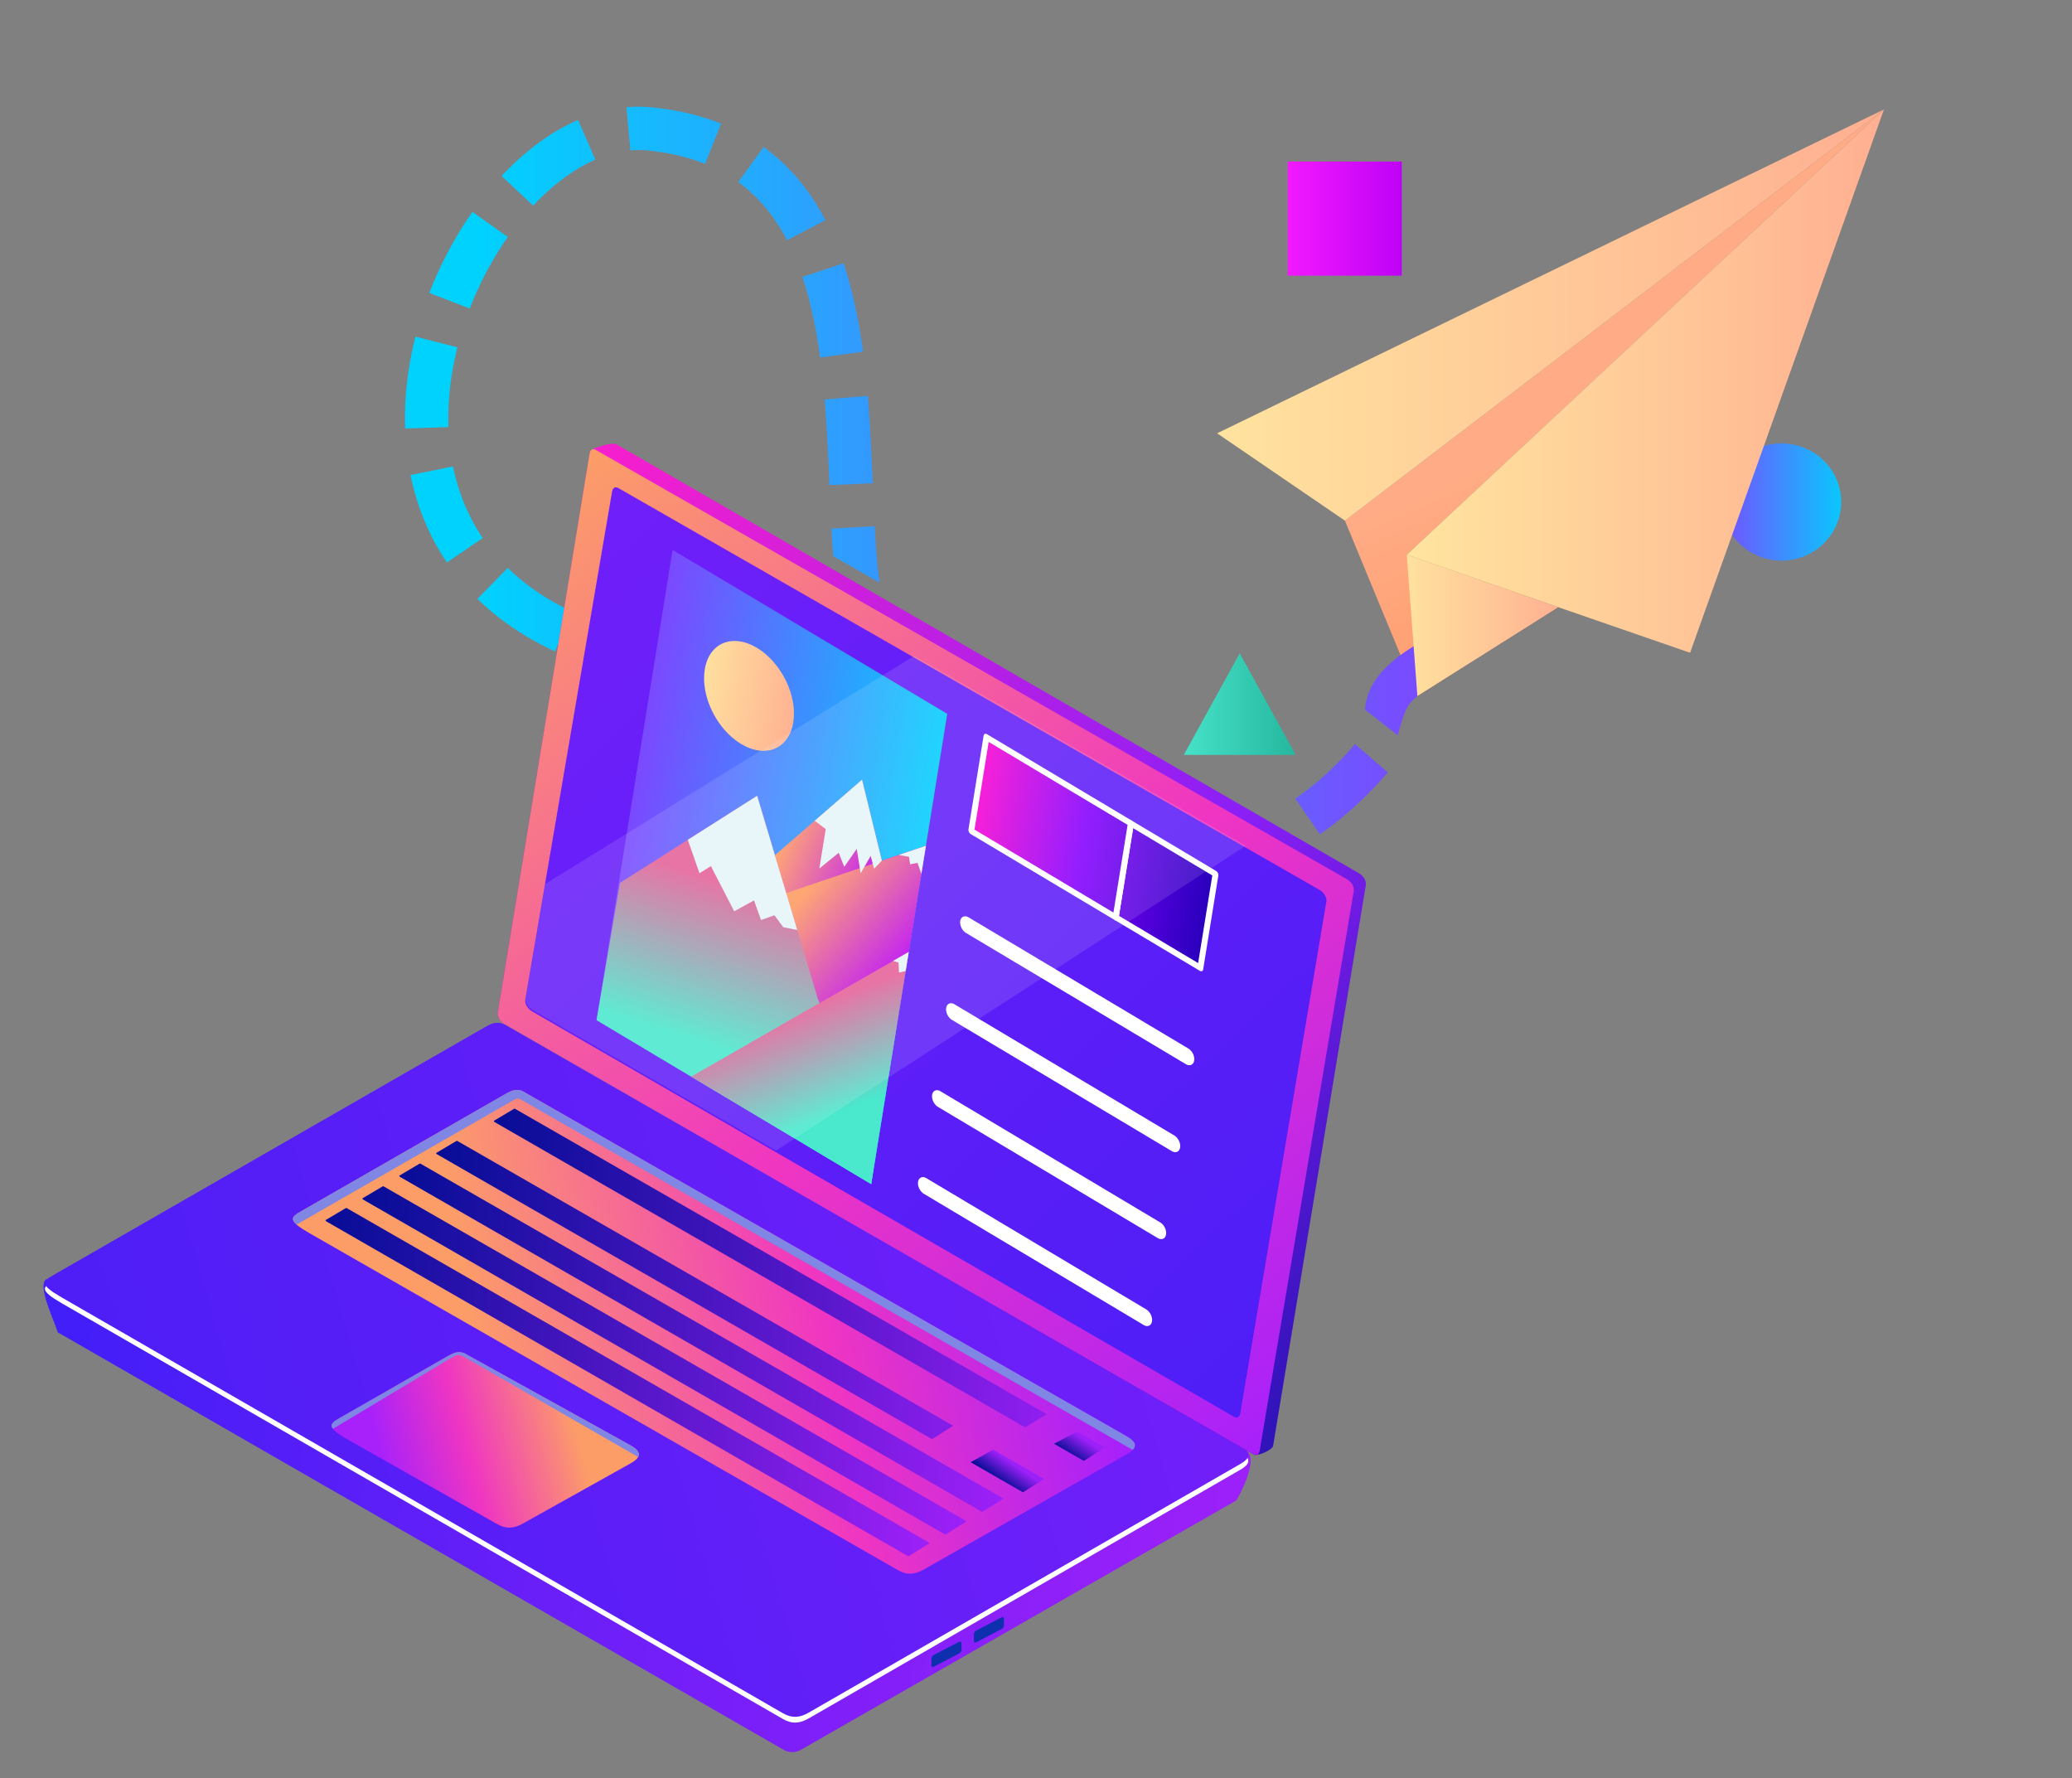 <svg xmlns="http://www.w3.org/2000/svg" xmlns:xlink="http://www.w3.org/1999/xlink" id="svg832" width="717.529" height="615.67" fill="none" version="1.1">
  <rect width="100%" height="100%" fill="#808080" stroke="none"/>
  <defs id="defs830">
    <linearGradient id="linearGradient33992-2">
      <stop id="stop33988" offset="0" stop-color="#fa02d1" stop-opacity="1"/>
      <stop id="stop34252" offset=".455" stop-color="#8400ff" stop-opacity="1"/>
      <stop id="stop33990" offset="1" stop-color="#2600ba" stop-opacity="1"/>
    </linearGradient>
    <linearGradient xlink:href="#linearGradient1619" id="linearGradient1594" x1="-6.773" x2="29.288" y1="60.098" y2="60.098" gradientTransform="translate(462.799 -286.747) scale(6.586)" gradientUnits="userSpaceOnUse"/>
    <linearGradient id="linearGradient1619">
      <stop id="stop1615" offset="0" stop-color="#ffe49f" stop-opacity="1"/>
      <stop id="stop1617" offset="1" stop-color="#ffae91" stop-opacity="1"/>
    </linearGradient>
    <linearGradient xlink:href="#linearGradient3392" id="linearGradient5907-5" x1="7.498" x2="14.905" y1="11.706" y2="11.706" gradientTransform="translate(543.139 96.726) scale(6.586)" gradientUnits="userSpaceOnUse"/>
    <linearGradient id="linearGradient3392">
      <stop id="stop3388" offset="0" stop-color="#7e45ff" stop-opacity="1"/>
      <stop id="stop3390" offset="1" stop-color="#00d2fe" stop-opacity="1"/>
    </linearGradient>
    <linearGradient xlink:href="#linearGradient1619" id="linearGradient1586" x1="3.981" x2="29.289" y1="63.291" y2="63.291" gradientTransform="translate(462.799 -286.747) scale(6.586)" gradientUnits="userSpaceOnUse"/>
    <linearGradient xlink:href="#linearGradient33657" id="linearGradient33659" x1="340.4" x2="318.154" y1="307.315" y2="255.427" gradientTransform="translate(159.942 -81.408)" gradientUnits="userSpaceOnUse"/>
    <linearGradient id="linearGradient33657">
      <stop id="stop33653" offset="0" stop-color="#ffa072" stop-opacity="1"/>
      <stop id="stop33655" offset="1" stop-color="#ffac86" stop-opacity="1"/>
    </linearGradient>
    <linearGradient xlink:href="#linearGradient1619" id="linearGradient1602" x1="3.309" x2="12.15" y1="77.349" y2="77.349" gradientTransform="translate(462.799 -286.747) scale(6.586)" gradientUnits="userSpaceOnUse"/>
    <linearGradient xlink:href="#linearGradient6373" id="linearGradient5931-8" x1="36.636" x2="43.77" y1="8.851" y2="8.851" gradientTransform="translate(200.877 17.4) scale(6.586)" gradientUnits="userSpaceOnUse"/>
    <linearGradient id="linearGradient6373">
      <stop id="stop6369" offset="0" stop-color="#f71bff" stop-opacity="1"/>
      <stop id="stop6371" offset="1" stop-color="#b900f5" stop-opacity="1"/>
    </linearGradient>
    <linearGradient xlink:href="#linearGradient7019" id="linearGradient2900" x1="13.432" x2="21.01" y1="55.052" y2="55.052" gradientTransform="translate(315.896 -120.557) scale(6.586)" gradientUnits="userSpaceOnUse"/>
    <linearGradient id="linearGradient7019">
      <stop id="stop7015" offset="0" stop-color="#4ae8cd" stop-opacity="1"/>
      <stop id="stop7017" offset="1" stop-color="#21b199" stop-opacity="1"/>
    </linearGradient>
    <linearGradient xlink:href="#linearGradient3392" id="linearGradient4507" x1="505.376" x2="164.89" y1="213.079" y2="213.006" gradientUnits="userSpaceOnUse"/>
    <linearGradient xlink:href="#linearGradient60272" id="linearGradient98346" x1="348.006" x2="240.03" y1="98.052" y2="82.644" gradientTransform="translate(-887.202 148.912) scale(3.78)" gradientUnits="userSpaceOnUse"/>
    <linearGradient id="linearGradient60272">
      <stop id="stop93749" offset="0" stop-color="#9c20f9" stop-opacity="1"/>
      <stop id="stop93751" offset="1" stop-color="#421ef8" stop-opacity="1"/>
    </linearGradient>
    <linearGradient xlink:href="#linearGradient60272-0" id="linearGradient62832" x1="304.529" x2="368.21" y1="-79.36" y2="-79.36" gradientTransform="matrix(3.283 1.872 0 3.78 -848.89 125.663)" gradientUnits="userSpaceOnUse"/>
    <linearGradient id="linearGradient60272-0">
      <stop id="stop60268" offset="0" stop-color="#060d95" stop-opacity="1"/>
      <stop id="stop60270" offset="1" stop-color="#9d20f8" stop-opacity="1"/>
    </linearGradient>
    <linearGradient xlink:href="#linearGradient28431" id="linearGradient51624" x1="416.45" x2="293.038" y1="-137.639" y2="-84.45" gradientTransform="matrix(3.137 2.107 0 3.78 -887.202 148.912)" gradientUnits="userSpaceOnUse"/>
    <linearGradient id="linearGradient28431">
      <stop id="stop28427" offset="0" stop-color="#701ff9" stop-opacity="1"/>
      <stop id="stop28429" offset="1" stop-color="#4f1ef7" stop-opacity="1"/>
    </linearGradient>
    <linearGradient xlink:href="#linearGradient42754-5" id="linearGradient42756" x1="334.09" x2="406.127" y1="-165.21" y2="-111.64" gradientUnits="userSpaceOnUse"/>
    <linearGradient id="linearGradient42754-5">
      <stop id="stop42750" offset="0" stop-color="#f71fcd" stop-opacity="1"/>
      <stop id="stop45657" offset=".607" stop-color="#8a1ff6" stop-opacity="1"/>
      <stop id="stop42752" offset="1" stop-color="#3013b9" stop-opacity="1"/>
    </linearGradient>
    <linearGradient xlink:href="#linearGradient33215" id="linearGradient33217" x1="334.09" x2="403.504" y1="-165.21" y2="-108.301" gradientUnits="userSpaceOnUse"/>
    <linearGradient id="linearGradient33215">
      <stop id="stop33211" offset="0" stop-color="#fc9d68" stop-opacity="1"/>
      <stop id="stop41750" offset=".566" stop-color="#ef35c2" stop-opacity="1"/>
      <stop id="stop33213" offset="1" stop-color="#a821fa" stop-opacity="1"/>
    </linearGradient>
    <linearGradient xlink:href="#linearGradient28431" id="linearGradient28433" x1="336.465" x2="400.952" y1="-162.91" y2="-113.922" gradientUnits="userSpaceOnUse"/>
    <linearGradient xlink:href="#linearGradient3392" id="linearGradient5191" x1="4.171" x2="24.763" y1="20.892" y2="20.892" gradientTransform="translate(0 41.58)" gradientUnits="userSpaceOnUse"/>
    <linearGradient xlink:href="#linearGradient33992-2" id="linearGradient2101" x1="26.773" x2="43.399" y1="8.851" y2="8.851" gradientTransform="translate(0 41.58)" gradientUnits="userSpaceOnUse"/>
    <linearGradient xlink:href="#linearGradient27788" id="linearGradient5915" x1="14.541" x2="20.599" y1="20.1" y2="21.622" gradientTransform="translate(0 41.58)" gradientUnits="userSpaceOnUse"/>
    <linearGradient id="linearGradient27788">
      <stop id="stop27784" offset="0" stop-color="#ff9b61" stop-opacity="1"/>
      <stop id="stop27786" offset="1" stop-color="#b900f5" stop-opacity="1"/>
    </linearGradient>
    <linearGradient xlink:href="#linearGradient27788" id="linearGradient20555" x1="18.634" x2="24.763" y1="17.739" y2="20.892" gradientTransform="translate(0 41.58)" gradientUnits="userSpaceOnUse"/>
    <linearGradient xlink:href="#linearGradient7019-3" id="linearGradient5923" x1="12.22" x2="9.854" y1="33.457" y2="23.777" gradientTransform="translate(0 41.58)" gradientUnits="userSpaceOnUse"/>
    <linearGradient id="linearGradient7019-3">
      <stop id="stop7015-9" offset="0" stop-color="#4ae8cd" stop-opacity="1"/>
      <stop id="stop7017-3" offset="1" stop-color="#e56199" stop-opacity="1"/>
    </linearGradient>
    <linearGradient xlink:href="#linearGradient1619" id="linearGradient5907" x1="7.498" x2="14.905" y1="11.706" y2="11.706" gradientTransform="translate(0 41.58)" gradientUnits="userSpaceOnUse"/>
    <linearGradient xlink:href="#linearGradient7019-3" id="linearGradient13338" x1="21.551" x2="17.606" y1="32.66" y2="28.459" gradientTransform="translate(0 41.58)" gradientUnits="userSpaceOnUse"/>
    <linearGradient xlink:href="#linearGradient33215" id="linearGradient51765" x1="332.118" x2="406.594" y1="-115.914" y2="-132.346" gradientTransform="matrix(3.137 2.107 0 3.78 -887.202 148.912)" gradientUnits="userSpaceOnUse"/>
    <linearGradient xlink:href="#linearGradient33215" id="linearGradient52716" x1="347.469" x2="323.788" y1="-98.988" y2="-89.85" gradientTransform="matrix(3.137 2.107 0 3.78 -887.202 148.912)" gradientUnits="userSpaceOnUse"/>
    <linearGradient xlink:href="#linearGradient60272-0" id="linearGradient60274" x1="304.529" x2="368.21" y1="-79.36" y2="-79.36" gradientTransform="matrix(3.283 1.872 0 3.78 -887.202 148.912)" gradientUnits="userSpaceOnUse"/>
    <linearGradient xlink:href="#linearGradient60272-0" id="linearGradient62824" x1="304.529" x2="368.21" y1="-79.36" y2="-79.36" gradientTransform="matrix(3.283 1.872 0 3.78 -874.432 141.381)" gradientUnits="userSpaceOnUse"/>
    <linearGradient xlink:href="#linearGradient60272-0" id="linearGradient62828" x1="304.529" x2="368.21" y1="-79.36" y2="-79.36" gradientTransform="matrix(3.283 1.872 0 3.78 -861.661 133.522)" gradientUnits="userSpaceOnUse"/>
    <linearGradient xlink:href="#linearGradient60272-0" id="linearGradient63071" x1="353.445" x2="353.686" y1="-78.038" y2="-80.471" gradientTransform="matrix(3.283 1.872 0 3.78 -817.389 144.075)" gradientUnits="userSpaceOnUse"/>
    <linearGradient xlink:href="#linearGradient60272-0" id="linearGradient63399" x1="304.529" x2="368.21" y1="-79.36" y2="-79.36" gradientTransform="matrix(3.283 1.872 0 3.78 -828.915 114.529)" gradientUnits="userSpaceOnUse"/>
    <linearGradient xlink:href="#linearGradient60272-0" id="linearGradient63519" x1="353.445" x2="353.686" y1="-78.038" y2="-80.471" gradientTransform="matrix(3.283 1.872 0 3.78 -796.318 133.192)" gradientUnits="userSpaceOnUse"/>
    <linearGradient xlink:href="#linearGradient60272" id="linearGradient1" x1="348.006" x2="240.03" y1="98.052" y2="82.644" gradientTransform="translate(-887.202 148.912) scale(3.78)" gradientUnits="userSpaceOnUse"/>
    <linearGradient xlink:href="#linearGradient60272-0" id="linearGradient2" x1="304.529" x2="368.21" y1="-79.36" y2="-79.36" gradientTransform="matrix(3.283 1.872 0 3.78 -848.89 125.663)" gradientUnits="userSpaceOnUse"/>
    <linearGradient xlink:href="#linearGradient33992-2" id="linearGradient3" x1="26.773" x2="43.399" y1="8.851" y2="8.851" gradientTransform="translate(0 41.58)" gradientUnits="userSpaceOnUse"/>
    <marker id="Arrow1Send" orient="auto" overflow="visible" refX="0" refY="0">
      <path id="path42080" fill="context-stroke" fill-rule="evenodd" stroke="context-stroke" stroke-width=".2pt" d="m-1.2 0-1 1 3.5-1-3.5-1Z"/>
    </marker>
    <marker id="Arrow1Lend" orient="auto" overflow="visible" refX="0" refY="0">
      <path id="path42068" fill="context-stroke" fill-rule="evenodd" stroke="context-stroke" stroke-width=".8pt" d="m-10 0-4 4L0 0l-14-4Z"/>
    </marker>
    <pattern id="pattern0" width="1" height="1" patternContentUnits="objectBoundingBox">
      <use xlink:href="#image0_1_2109" id="use826" transform="scale(.001 .001)"/>
    </pattern>
  </defs>
  <path id="path979" fill="url(#linearGradient33659)" fill-opacity="1" stroke="none" stroke-dasharray="none" stroke-linecap="round" stroke-linejoin="round" stroke-miterlimit="4" stroke-opacity="1" stroke-width="7.468" d="m465.75 180.282 25.085 60.684 48.695-30.711-52.384-18.168L652.414 37.886Z"/>
  <path id="path3194" fill="url(#linearGradient4507)" stroke-dasharray="30,15" d="M221.898 36.953a45.463 45.463 0 0 0-4.967.178l1.361 14.938c2.189-.2 4.45-.151 6.726.119l.041.004.041.004c6.633.714 13.087 2.159 19.037 4.547l5.588-13.922c-7.475-3-15.269-4.699-22.996-5.533-1.593-.187-3.206-.304-4.832-.334zm-21.723 4.576c-3.965 1.728-7.686 3.838-11.168 6.193l-.004.002-.002.002c-5.666 3.84-10.745 8.345-15.303 13.207l10.943 10.26c3.914-4.176 8.177-7.933 12.775-11.049 2.815-1.904 5.74-3.555 8.748-4.865zm64.269 9.363-8.783 12.16c3.977 2.873 7.557 6.371 10.615 10.301l.002.002.002.002c2.361 3.029 4.445 6.335 6.26 9.822l13.307-6.926c-2.194-4.215-4.754-8.292-7.732-12.113l-.004-.004c-3.889-4.995-8.471-9.492-13.666-13.244zm-100.832 22.486c-.47.665-.912 1.314-1.336 1.941l-.004.004-.004.006c-5.504 8.168-10.041 16.949-13.578 26.098l13.99 5.41c3.146-8.136 7.173-15.922 12.027-23.125.395-.584.776-1.143 1.15-1.672zm128.492 17.779-14.227 4.75c2.292 6.864 3.921 14.052 5.15 21.402l-.002-.002c.359 2.15.682 4.311.975 6.48l14.867-2.002a223.997 223.997 0 0 0-1.045-6.947v-.002c-1.322-7.906-3.108-15.861-5.719-23.68zm-148.236 25.42c-.438 1.731-.834 3.465-1.193 5.199l-.002.002v.002c-1.794 8.678-2.677 17.615-2.379 26.6l14.99-.498c-.254-7.67.5-15.43 2.078-23.061v-.004c.318-1.535.666-3.057 1.047-4.562zm156.639 20.5-14.949 1.246c.814 9.767 1.244 19.658 1.668 29.645l14.986-.635c-.424-9.994-.858-20.09-1.705-30.256zm-143.641 24.439-14.699 2.992a87.573 87.573 0 0 0 2.102 8.246c2.384 7.769 5.895 15.217 10.502 21.99l12.404-8.436c-3.724-5.475-6.609-11.57-8.568-17.957a72.624 72.624 0 0 1-1.74-6.836zm146.037 20.705-14.977.824c.174 3.152.379 6.332.627 9.527l15.979 9.154c-.808-6.368-1.264-12.883-1.629-19.506zm-127.064 14.42-10.492 10.721c1.402 1.372 2.844 2.682 4.316 3.938h.002c6.851 5.84 14.5 10.533 22.482 14.248l6.328-13.598c-6.921-3.221-13.407-7.229-19.08-12.065-1.232-1.05-2.419-2.131-3.557-3.244zm317.102 24.986c-8.161 5.013-19.293 11.836-20.26 24.082l11.352 8.881c2.716-9.769 3.281-10.341 6.802-13.625zm-23.686 36.016a131.472 131.472 0 0 1-2.943 3.293c-5.413 5.854-11.329 11.155-17.754 15.58l8.508 12.354c7.488-5.157 14.213-11.211 20.26-17.75a146.449 146.449 0 0 0 3.279-3.67zm-32.613 25.748a74.654 74.654 0 0 1-6.787 2.793l-.002.002h-.002c-.132.047-.268.081-.4.127v15.723c1.824-.515 3.634-1.081 5.42-1.715a89.659 89.659 0 0 0 8.152-3.353z" color="#000" style="-inkscape-stroke:none"/>
  <path id="path975" fill="url(#linearGradient1594)" fill-opacity="1" stroke="none" stroke-dasharray="none" stroke-linecap="round" stroke-linejoin="round" stroke-miterlimit="4" stroke-opacity="1" stroke-width="7.468" d="m421.482 150.032 44.268 30.25L652.414 37.886Z"/>
  <ellipse id="path5819-5" cx="616.92" cy="173.827" fill="url(#linearGradient5907-5)" fill-opacity="1" stroke="none" stroke-dasharray="none" stroke-linecap="round" stroke-linejoin="round" stroke-miterlimit="4" stroke-opacity="1" stroke-width="7.468" rx="20.659" ry="20.29"/>
  <path id="path977" fill="url(#linearGradient1586)" fill-opacity="1" stroke="none" stroke-dasharray="none" stroke-linecap="round" stroke-linejoin="round" stroke-miterlimit="4" stroke-opacity="1" stroke-width="7.468" d="m652.414 37.886-67.14 188.14-98.128-33.939Z"/>
  <path id="path981" fill="url(#linearGradient1602)" fill-opacity="1" stroke="none" stroke-dasharray="none" stroke-linecap="round" stroke-linejoin="round" stroke-miterlimit="4" stroke-opacity="1" stroke-width="7.468" d="m487.146 192.087 3.689 48.88 48.695-30.711z"/>
  <path id="rect4993-5" fill="url(#linearGradient5931-8)" fill-opacity="1" stroke="none" stroke-dasharray="none" stroke-linecap="round" stroke-linejoin="round" stroke-miterlimit="4" stroke-opacity="1" stroke-width="7.468" d="M445.911 55.939h39.519v39.519h-39.519z"/>
  <path id="path2775" fill="url(#linearGradient2900)" fill-opacity="1" stroke="none" stroke-dasharray="none" stroke-linecap="round" stroke-linejoin="round" stroke-miterlimit="4" stroke-opacity="1" stroke-width="6.597" d="m429.321 226.21-19.38 35.187h38.76z"/>
  <g id="g3">
    <path id="path98342" fill="url(#linearGradient1)" fill-opacity="1" stroke="none" stroke-linecap="butt" stroke-linejoin="miter" stroke-opacity="1" stroke-width="1" d="M171.802 354.195c-1.706.171-3.323 1.2-5.291 2.33L18.352 441.637c-.896.515-1.644.967-2.141 1.426l-.15-.086c-3.259 2.23 2.966 14.591 3.936 18.291l250.649 144.139c2.717 1.827 5.232 1.446 7.641-.115l149.81-85.789c.461-.629 8.451-14.736 3.064-17.566-.461-.407-1.024-.813-1.742-1.225L175.063 354.977c-1.182-.677-2.238-.884-3.262-.781z"/>
    <path id="path87447" fill="url(#linearGradient98346)" fill-opacity="1" stroke="none" stroke-linecap="butt" stroke-linejoin="miter" stroke-opacity="1" stroke-width="1" d="M16.06 442.976c-3.259 2.23 2.967 14.591 3.936 18.292l250.649 144.138c2.717 1.827 5.232 1.446 7.641-.116l149.811-85.788c.469-.64 8.744-15.243 2.779-17.713L273.54 590.24z"/>
    <path id="path62830" fill="url(#linearGradient2)" fill-opacity="1" stroke-linecap="round" stroke-linejoin="round" stroke-width="1.515" d="m158.406 395.074 201.398 115.677c.151.087.424.383.273.47-2.144 1.23-4.933 3.113-6.97 4.284-.168.096-.325.154-.486-.008L151.342 399.676c-.151-.087-.422-.381-.273-.47l6.877-4.082c.222-.128.292-.148.46-.051z" paint-order="markers fill stroke"/>
    <path id="path98322" fill="#fff" fill-opacity="1" stroke-linecap="round" stroke-linejoin="round" stroke-width="2.7" d="M171.802 356.195c-1.706.171-3.323 1.2-5.291 2.33L18.352 443.637c-3.559 2.045-4.82 3.091 3.012 7.606L271.135 595.217c3.146 1.814 5.814 1.574 8.961-.238l149.445-86.082c3.994-2.301 3.365-4.187-.123-6.186L175.063 356.977c-1.182-.677-2.238-.884-3.262-.781z" paint-order="markers fill stroke"/>
    <path id="rect46840" fill="url(#linearGradient51624)" fill-opacity="1" stroke-linecap="round" stroke-linejoin="round" stroke-width="2.7" d="M175.063 354.976 429.42 500.711c3.489 1.999 4.117 3.884.123 6.185L280.097 592.978c-3.147 1.813-5.815 2.053-8.961.239L21.363 449.243c-7.831-4.514-6.569-5.56-3.01-7.605l148.158-85.112c3.149-1.809 5.401-3.354 8.552-1.549z" paint-order="markers fill stroke"/>
    <g id="g46816" fill-opacity="1" stroke-linecap="round" stroke-linejoin="round" stroke-width=".77" paint-order="markers fill stroke" transform="translate(-887.202 148.912) scale(3.78)">
      <path id="path2910" fill="url(#linearGradient42756)" d="m336.194-166.813 78.632.016c.385 0 .767.279.695.695l-9.813 56.294c-.06.347-1.215 1.418-1.822 1.751-.121.067-.223.064-.287.064l-79.211.196c-.385.001-.767-.279-.695-.695l9.702-56.024c.019-.112.034-.299.299-.557.722-.705 2.218-1.74 2.5-1.74z" transform="matrix(.866 .5 0 1 0 0)"/>
      <path id="rect2260" fill="url(#linearGradient33217)" d="m334.09-165.21 79.461-.408c.386-.002.768.278.695.695l-9.952 56.235c-.074.416-.309.694-.695.695l-79.211.196c-.385.001-.767-.279-.695-.695l9.702-56.024c.072-.416.309-.693.695-.695z" transform="matrix(.866 .5 0 1 0 0)"/>
      <path id="path3447" fill="url(#linearGradient28433)" d="m336.465-162.91 74.186-.279c.386-.001.768.278.695.695l-9.103 51.4c-.074.416-.31.695-.695.695l-74.26-.011c-.385 0-.769-.278-.695-.695l9.178-51.11c.075-.417.309-.693.695-.695z" transform="matrix(.866 .5 0 1 0 0)"/>
    </g>
    <g id="g21048" transform="matrix(.64 -.02 -.104 .643 216.07 -240.291)">
      <g id="g9413" fill="#4e6af0" fill-opacity="1" stroke-linecap="round" stroke-opacity="1" font-family="Optima-Medium" font-size="18.667" letter-spacing="0" style="line-height:1.25;-inkscape-font-specification:Optima-Medium;text-align:center" text-anchor="middle" transform="matrix(8.418 4.799 0 8.418 95.968 252.042)" word-spacing="0">
        <path id="rect4735" fill="url(#linearGradient5191)" stroke="none" stroke-dasharray="none" stroke-linejoin="round" stroke-miterlimit="4" stroke-width="1.134" d="M4.738 47.431H24.196v30.08H4.738z"/>
        <path id="path4850" fill="none" stroke="#fff" stroke-linejoin="miter" stroke-width="1" d="M27.699 59.06h15.571"/>
        <path id="path4965" fill="none" stroke="#fff" stroke-linejoin="miter" stroke-width="1" d="M27.699 64.622h15.571"/>
        <path id="path4967" fill="none" stroke="#fff" stroke-linejoin="miter" stroke-width="1" d="M27.699 70.184h15.571"/>
        <path id="path4969" fill="none" stroke="#fff" stroke-linejoin="miter" stroke-width="1" d="M27.699 75.745h15.571"/>
        <path id="rect4993" fill="url(#linearGradient3)" stroke="#fff" stroke-dasharray="none" stroke-linejoin="round" stroke-miterlimit="4" stroke-width=".392" d="M37.203 47.431h6v6h-6z"/>
        <path id="path5228" fill="url(#linearGradient5915)" stroke="none" stroke-linejoin="round" stroke-width="1" d="m19.379 54.238-4.838 7.442 4.277 10.989 5.321-4.204.056-1.17V55.868l-2.688 2.402z"/>
        <path id="rect20553" fill="url(#linearGradient20555)" stroke="none" stroke-dasharray="none" stroke-linejoin="round" stroke-miterlimit="4" stroke-width="1.134" d="M24.196 55.868 12.098 66.679l7.359 2.862 4.739-6.879z"/>
        <path id="path5226" fill="url(#linearGradient5923)" stroke="none" stroke-linejoin="round" stroke-width="1" d="m4.817 68.688 7.953-9.858 6.049 9.746 5.321 5.792.056 3.144H4.738Z"/>
        <ellipse id="path5819" cx="11.202" cy="53.286" fill="url(#linearGradient5907)" stroke="none" stroke-dasharray="none" stroke-linejoin="round" stroke-miterlimit="4" stroke-width="1.134" rx="3.136" ry="3.08"/>
        <path id="rect13336" fill="url(#linearGradient13338)" stroke="none" stroke-dasharray="none" stroke-linejoin="round" stroke-miterlimit="4" stroke-width="1.134" d="M24.196 62.662 11.44 77.511h12.756z"/>
        <path id="path13613" fill="#e5f5f9" stroke="none" stroke-linejoin="round" stroke-width="1" d="m12.77 58.831-4.02 4.983 1.105 1.543.66-.815 1.98 1.824 1.164-1.32.66.893.815-.738.699.388.93-.327z"/>
        <path id="path9385" fill="#e5f5f9" stroke="none" stroke-linejoin="round" stroke-width="1" d="m19.379 54.238-2.63 4.045.798.103V60.91l1.087-1.591.505.621.621-1.475.505 1.281.466-1.359.354.626.423-.743z"/>
        <path id="rect9387" fill="url(#linearGradient2101)" stroke="#fff" stroke-dasharray="none" stroke-linejoin="round" stroke-miterlimit="4" stroke-width=".392" d="M26.969 47.431h10.234v6H26.969z"/>
        <path id="path9389" fill="#e5f5f9" stroke="none" stroke-dasharray="none" stroke-linejoin="round" stroke-miterlimit="4" stroke-width="1.134" d="m24.196 62.662-.917 1.067.369-.092.133.566.415-.321z"/>
        <path id="path9391" fill="#e5f5f9" stroke="none" stroke-linejoin="round" stroke-width="1" d="m24.196 55.868-1.663 1.486.688-.251.146.394.463-.339.366.51z"/>
      </g>
    </g>
    <path id="path51763" fill="url(#linearGradient51765)" fill-opacity="1" stroke-linecap="round" stroke-linejoin="round" stroke-width="2.7" d="M181.792 378.292 390.141 497.303c3.491 1.994 4.131 3.909.123 6.185L319.923 543.427c-3.158 1.793-5.81 2.044-8.961.239L107.255 427.042c-7.845-4.491-6.57-5.562-3.01-7.605l68.994-39.596c3.15-1.808 5.538-3.574 8.552-1.549z" paint-order="markers fill stroke"/>
    <path id="path52292" fill="url(#linearGradient52716)" fill-opacity="1" stroke-linecap="round" stroke-linejoin="round" stroke-width="2.7" d="m161.743 469.084 56.59 31.379c3.516 1.95 4.147 3.936.123 6.185l-37.3 20.844c-3.17 1.772-5.8 2.026-8.961.239l-51.566-29.153c-7.869-4.449-6.574-5.567-3.01-7.605l35.572-20.34c3.152-1.803 5.538-3.574 8.552-1.549z" paint-order="markers fill stroke"/>
    <path id="path52831" fill="#8086e3" fill-opacity="1" stroke="none" stroke-linecap="butt" stroke-linejoin="miter" stroke-opacity="1" stroke-width="1" d="M179.106 377.391c-1.897-.015-3.702 1.208-5.867 2.451l-68.994 39.596c-2.576 1.478-3.933 2.452-1.527 4.576l74.5-42.744c2.026-1.169 2.094-1.161 3.703-.233l211.328 120.988c1.588-1.665.611-3.17-2.107-4.723L181.792 378.291c-.942-.633-1.823-.894-2.686-.9z"/>
    <path id="path55272" fill="#8086e3" fill-opacity="1" stroke="none" stroke-linecap="butt" stroke-linejoin="miter" stroke-opacity="1" stroke-width="1" d="M159.059 468.184c-1.896-.014-3.702 1.21-5.869 2.449l-35.572 20.34c-2.22 1.269-3.558 2.183-2.352 3.766l40.996-24.555c1.726-.931 2.376-1.45 4.322-.404l60.404 34.705c.751-1.402-.309-2.72-2.656-4.021l-56.59-31.379c-.942-.633-1.822-.894-2.683-.9z"/>
    <path id="rect59488" fill="url(#linearGradient60274)" fill-opacity="1" stroke-linecap="round" stroke-linejoin="round" stroke-width="1.515" d="m120.094 418.323 201.398 115.677c.151.087.424.383.273.47-2.143 1.23-4.933 3.113-6.97 4.284-.167.096-.325.154-.486-.007L113.03 422.926c-.151-.087-.422-.381-.273-.47l6.877-4.082c.222-.128.292-.148.46-.051z" paint-order="markers fill stroke"/>
    <path id="path62822" fill="url(#linearGradient62824)" fill-opacity="1" stroke-linecap="round" stroke-linejoin="round" stroke-width="1.515" d="m132.865 410.792 201.398 115.677c.151.087.424.383.273.47-2.144 1.23-4.933 3.113-6.97 4.284-.168.096-.325.154-.486-.008L125.801 415.394c-.151-.087-.422-.381-.273-.47l6.877-4.082c.222-.128.292-.148.46-.051z" paint-order="markers fill stroke"/>
    <path id="path62826" fill="url(#linearGradient62828)" fill-opacity="1" stroke-linecap="round" stroke-linejoin="round" stroke-width="1.515" d="M145.635 402.933 347.033 518.61c.151.086.424.383.273.47-2.144 1.23-4.933 3.113-6.97 4.284-.168.097-.325.154-.486-.008l-201.278-115.82c-.151-.087-.422-.381-.273-.47l6.877-4.082c.222-.128.292-.148.46-.051z" paint-order="markers fill stroke"/>
    <path id="path63063" fill="url(#linearGradient62832)" fill-opacity="1" stroke-linecap="round" stroke-linejoin="round" stroke-width="1.515" d="M158.196 395.016c-.066.009-.139.045-.25.109l-6.877 4.082c-.15.089.123.382.273.469l171.414 98.637c2.603-1.673 5.133-3.288 7.313-4.641L158.407 395.074c-.084-.048-.145-.067-.211-.059z" paint-order="markers fill stroke"/>
    <path id="path63069" fill="url(#linearGradient63071)" fill-opacity="1" stroke-linecap="round" stroke-linejoin="round" stroke-width="1.515" d="m343.933 501.953-7.793 4.346 18.119 10.426c2.603-1.673 5.133-3.288 7.312-4.641z" paint-order="markers fill stroke"/>
    <path id="path63397" fill="url(#linearGradient63399)" fill-opacity="1" stroke-linecap="round" stroke-linejoin="round" stroke-width="1.515" d="M178.171 383.881c-.066.009-.139.045-.25.109l-6.877 4.082c-.15.089.123.384.273.471l183.672 105.689 7.469-4.564-184.076-105.729c-.084-.048-.145-.067-.211-.059z" paint-order="markers fill stroke"/>
    <path id="path63517" fill="url(#linearGradient63519)" fill-opacity="1" stroke-linecap="round" stroke-linejoin="round" stroke-width="1.515" d="m373.018 495.674-8.012 4.229 10.322 5.939c2.603-1.673 5.133-3.288 7.313-4.641z" paint-order="markers fill stroke"/>
    <rect id="rect95950" width="11.746" height="4.058" x="363.637" y="741.474" fill="#0e30ae" fill-opacity="1" stroke="none" stroke-dasharray="none" stroke-linecap="round" stroke-linejoin="round" stroke-miterlimit="4" stroke-opacity="1" stroke-width="2.396" paint-order="markers fill stroke" ry=".893" transform="matrix(.887 -.462 0 1 0 0)"/>
    <rect id="rect96054" width="11.746" height="4.058" x="380.212" y="740.674" fill="#0e30ae" fill-opacity="1" stroke="none" stroke-dasharray="none" stroke-linecap="round" stroke-linejoin="round" stroke-miterlimit="4" stroke-opacity="1" stroke-width="2.396" paint-order="markers fill stroke" ry=".893" transform="matrix(.887 -.462 0 1 0 0)"/>
    <path id="path36798-4" fill="#fff" stroke="none" stroke-linecap="butt" stroke-linejoin="miter" stroke-opacity="1" stroke-width=".898" d="M316.599 227.119c-38.198 23.532-85.265 52.658-127.785 78.971l-6.775 39.656c-.245 1.434 1.014 3.211 2.273 3.938l84.397 48.695 162.701-105.533z" opacity=".12"/>
  </g>
</svg>
